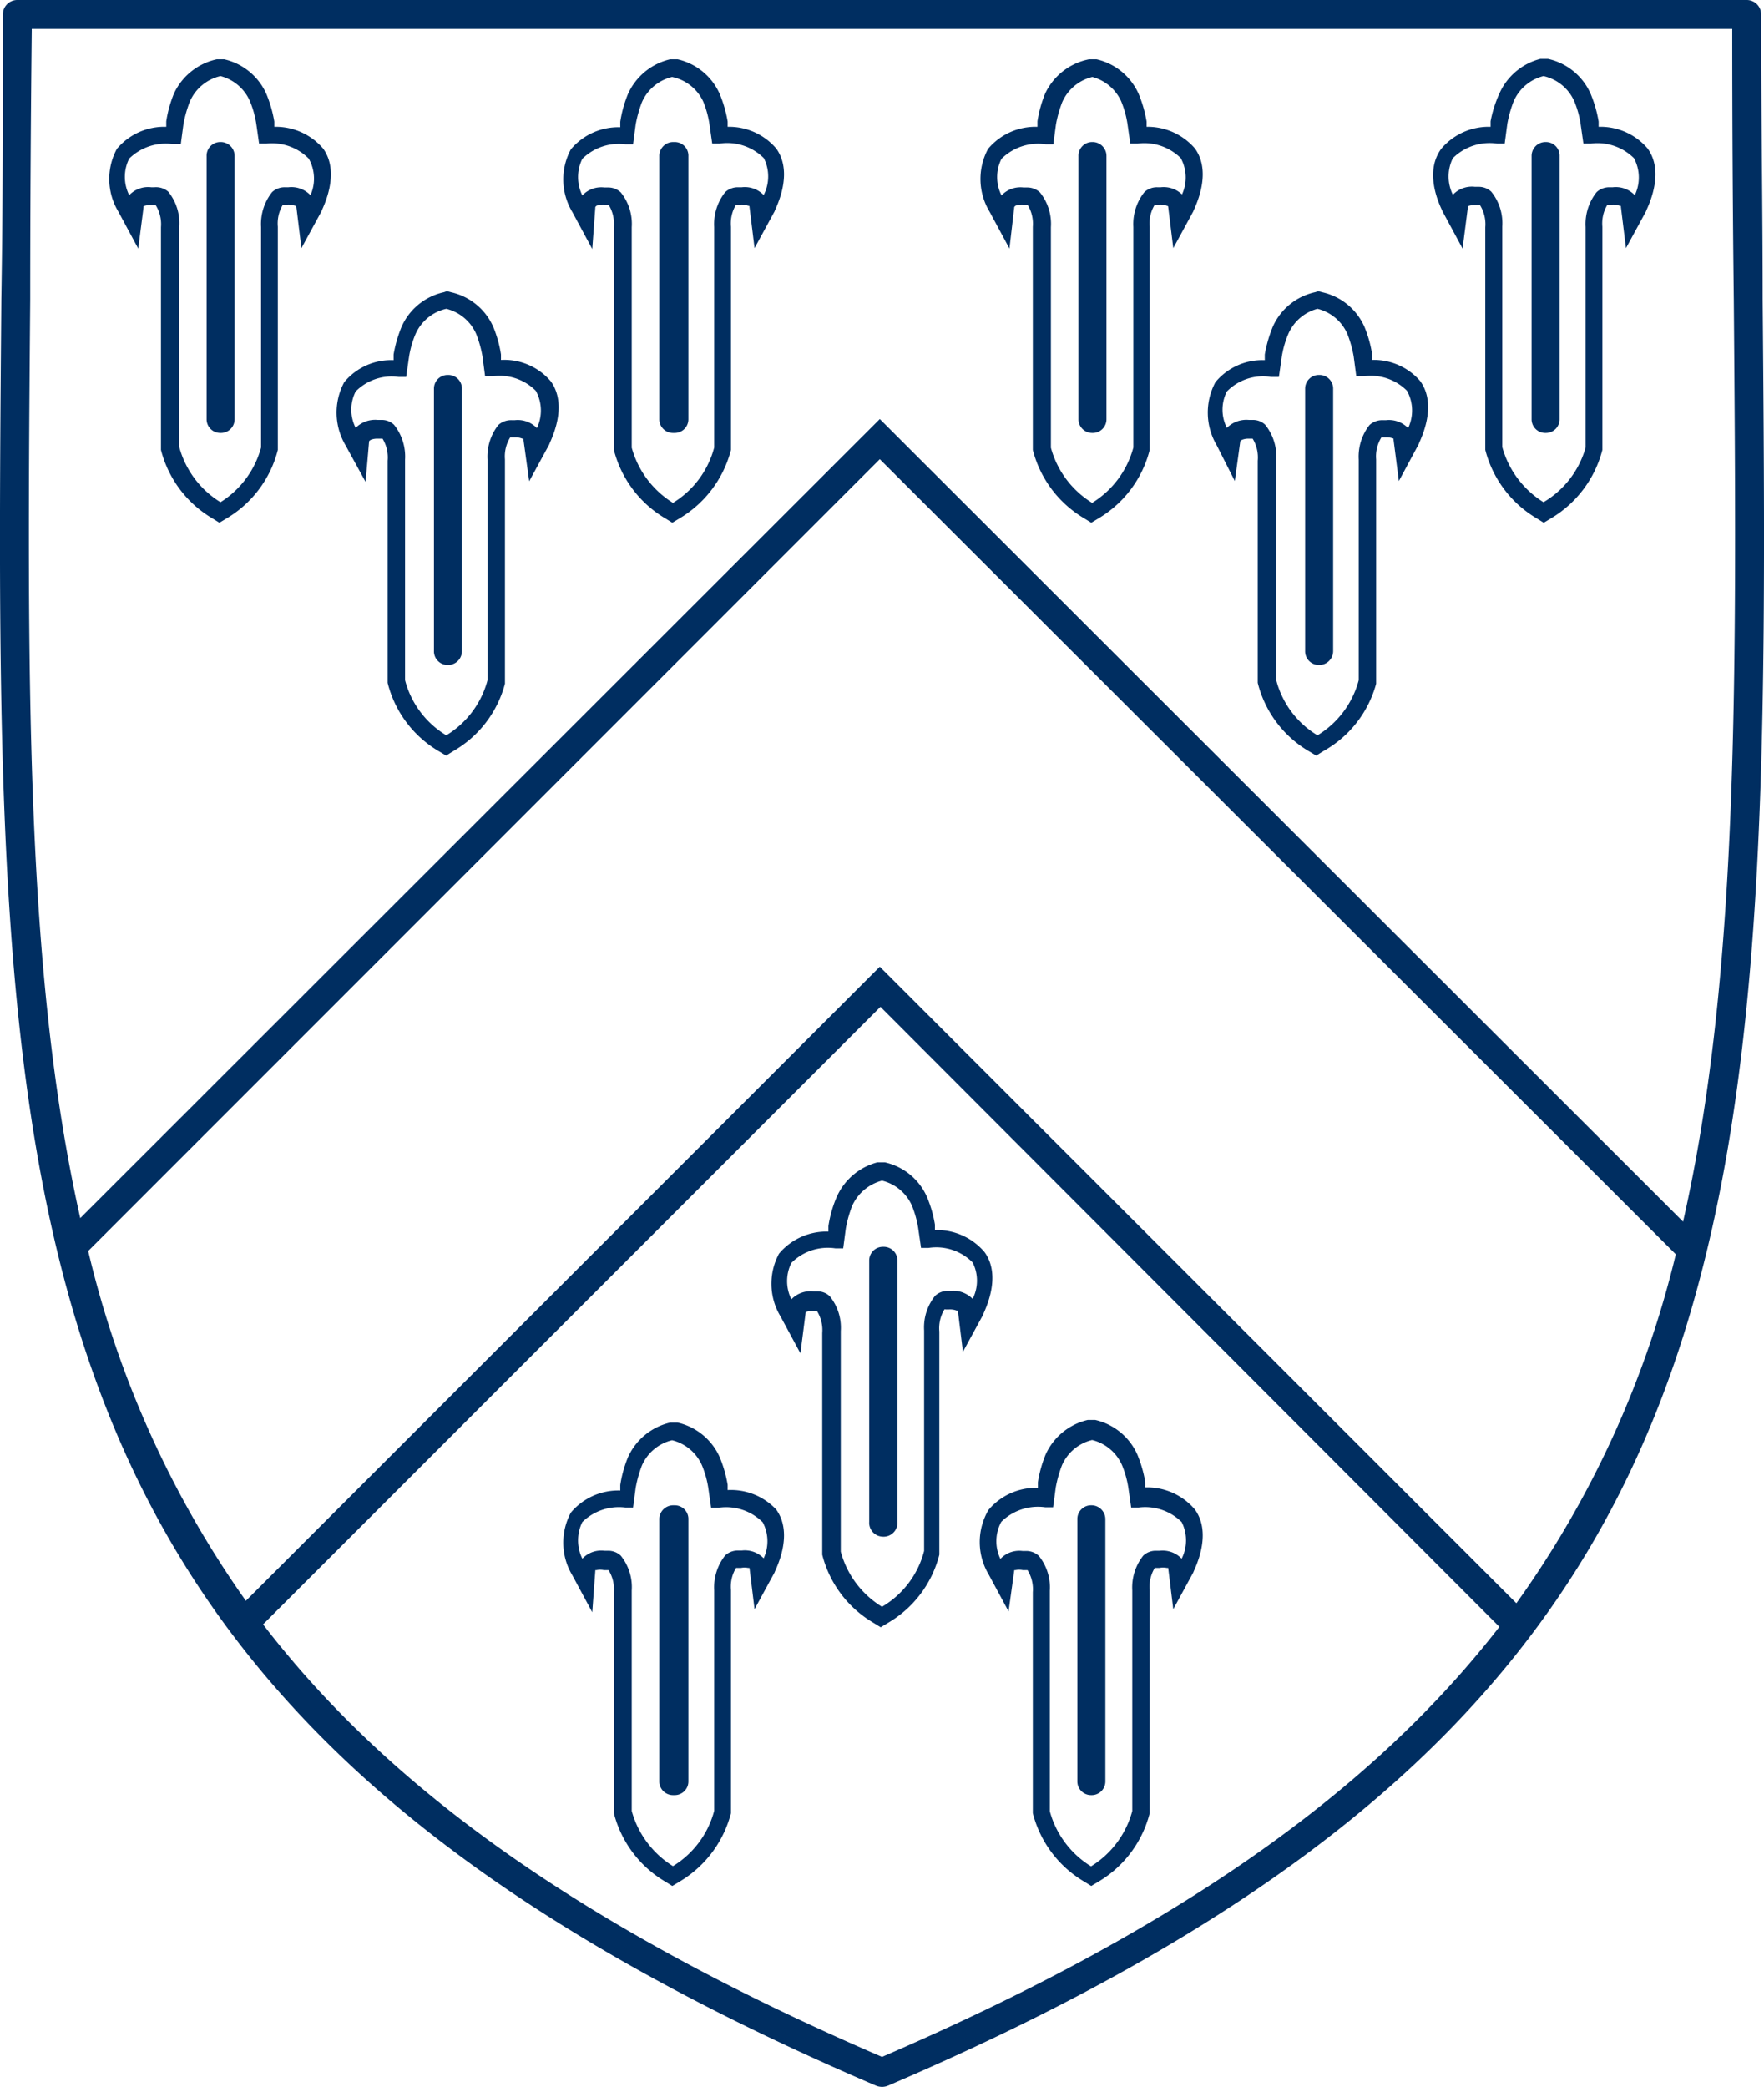 <svg id="Layer_1" data-name="Layer 1" xmlns="http://www.w3.org/2000/svg" viewBox="0 0 80 94.62"><defs><style>.cls-1{fill:#002e61;}</style></defs><title>Artboard 15</title><path class="cls-1" d="M20.31,17h0a.62.62,0,0,0-.63.63V29.51a.62.62,0,0,0,.63.64h0a.63.63,0,0,0,.64-.64V17.64A.62.62,0,0,0,20.31,17Z"/><path class="cls-1" d="M22.72,16.32l0-.25h0a5.43,5.43,0,0,0-.35-1.25,2.74,2.74,0,0,0-1.91-1.57l-.19-.05-.15.05a2.74,2.74,0,0,0-1.91,1.57,6,6,0,0,0-.36,1.25l0,.26a2.76,2.76,0,0,0-2.24,1,2.92,2.92,0,0,0,.06,2.86l.91,1.66L16.74,20s0,0,.06-.05a.75.75,0,0,1,.34-.06h.16s0,0,.05,0a1.64,1.64,0,0,1,.23,1V30.91l0,.05a5,5,0,0,0,2.3,3.09l.35.21.34-.21A5,5,0,0,0,22.9,31V20.83a1.63,1.63,0,0,1,.24-1s0,0,.05,0h.16a.79.79,0,0,1,.34.06c.05,0,.05,0,.05.05L24,21.82l.91-1.67c0-.07.91-1.69.07-2.86A2.77,2.77,0,0,0,22.72,16.32Zm1.63,3.09a1.21,1.21,0,0,0-1-.36h-.15a.86.86,0,0,0-.6.22,2.32,2.32,0,0,0-.49,1.57v10a4.17,4.17,0,0,1-1.87,2.5,4.13,4.13,0,0,1-1.87-2.5v-10a2.31,2.31,0,0,0-.5-1.58.8.8,0,0,0-.57-.22h-.17a1.25,1.25,0,0,0-1,.36,1.82,1.82,0,0,1,0-1.65,2.29,2.29,0,0,1,1.95-.66h.34l.13-.91a4.39,4.39,0,0,1,.28-1A2,2,0,0,1,20.24,14h0a2,2,0,0,1,1.36,1.15,5.36,5.36,0,0,1,.28,1l.12.91h.35a2.3,2.3,0,0,1,1.95.66A1.85,1.85,0,0,1,24.35,19.41Z"/><path class="cls-1" d="M59.82,17h0a.62.62,0,0,0-.63.63V29.51a.62.62,0,0,0,.63.64h0a.63.63,0,0,0,.64-.64V17.64A.62.62,0,0,0,59.82,17Z"/><path class="cls-1" d="M62.23,16.32l0-.25h0a5.43,5.43,0,0,0-.35-1.25,2.74,2.74,0,0,0-1.91-1.57l-.19-.05-.15.05a2.74,2.74,0,0,0-1.91,1.57,6,6,0,0,0-.36,1.25l0,.26a2.76,2.76,0,0,0-2.24,1,2.92,2.92,0,0,0,.06,2.86L56,21.81,56.25,20s0,0,.06-.05a.75.75,0,0,1,.34-.06h.16s0,0,0,0a1.64,1.64,0,0,1,.23,1V30.91l0,.05a5,5,0,0,0,2.3,3.09l.35.21.34-.21A5,5,0,0,0,62.41,31V20.83a1.63,1.63,0,0,1,.24-1s0,0,.05,0h.16a.79.79,0,0,1,.34.06s0,0,0,.05l.24,1.87.9-1.67c0-.07.91-1.69.07-2.86A2.77,2.77,0,0,0,62.23,16.32Zm1.63,3.09a1.21,1.21,0,0,0-1-.36h-.15a.86.86,0,0,0-.6.22,2.32,2.32,0,0,0-.49,1.57v10a4.17,4.17,0,0,1-1.87,2.5,4.13,4.13,0,0,1-1.87-2.5v-10a2.31,2.31,0,0,0-.5-1.58.8.8,0,0,0-.57-.22h-.17a1.25,1.25,0,0,0-1,.36,1.82,1.82,0,0,1,0-1.65,2.29,2.29,0,0,1,2-.66H58l.13-.91a4.39,4.39,0,0,1,.28-1A2,2,0,0,1,59.75,14h0a2,2,0,0,1,1.36,1.15,5.36,5.36,0,0,1,.28,1l.12.91h.35a2.3,2.3,0,0,1,1.95.66A1.85,1.85,0,0,1,63.86,19.41Z"/><path class="cls-1" d="M30.59,6.44h-.05a.63.63,0,0,0-.64.64V19a.62.62,0,0,0,.64.63h.05a.62.62,0,0,0,.63-.63V7.08A.62.62,0,0,0,30.59,6.44Z"/><path class="cls-1" d="M33,5.75l0-.24v0a5.73,5.73,0,0,0-.36-1.25,2.76,2.76,0,0,0-1.91-1.57l-.18,0-.16,0a2.79,2.79,0,0,0-1.91,1.57,5.48,5.48,0,0,0-.35,1.26l0,.25a2.81,2.81,0,0,0-2.24,1,2.87,2.87,0,0,0,.07,2.85l.9,1.67L27,9.38s0,0,.05-.05a.86.86,0,0,1,.34-.05h.21a1.64,1.64,0,0,1,.24,1V20.4a5.06,5.06,0,0,0,2.31,3.09l.34.21.35-.21a5.09,5.09,0,0,0,2.31-3.09V10.28h0a1.64,1.64,0,0,1,.23-1h.22a.8.8,0,0,1,.33.05c.05,0,.06,0,.06.05l.23,1.87.91-1.67c0-.06.91-1.69.07-2.85A2.81,2.81,0,0,0,33,5.75Zm1.64,3.1a1.19,1.19,0,0,0-1-.36h-.16a.85.85,0,0,0-.59.22,2.33,2.33,0,0,0-.5,1.58v10a4.19,4.19,0,0,1-1.87,2.51,4.28,4.28,0,0,1-1.87-2.5v-10a2.27,2.27,0,0,0-.5-1.58.83.83,0,0,0-.57-.22h-.17a1.18,1.18,0,0,0-1,.36,1.87,1.87,0,0,1,0-1.66,2.37,2.37,0,0,1,1.95-.66h.35l.12-.9a5.63,5.63,0,0,1,.28-1,2,2,0,0,1,1.37-1.15h0A2,2,0,0,1,31.89,4.6a4.48,4.48,0,0,1,.28,1l.13.91h.34a2.35,2.35,0,0,1,2,.66A1.84,1.84,0,0,1,34.63,8.85Z"/><path class="cls-1" d="M49.54,6.44h0a.62.62,0,0,0-.63.64V19a.62.62,0,0,0,.63.63h0a.62.62,0,0,0,.64-.63V7.08A.63.63,0,0,0,49.54,6.44Z"/><path class="cls-1" d="M52,5.75l0-.24v0a5.73,5.73,0,0,0-.36-1.25,2.76,2.76,0,0,0-1.91-1.57l-.18,0-.16,0A2.79,2.79,0,0,0,47.4,4.24a5.48,5.48,0,0,0-.35,1.26l0,.25a2.81,2.81,0,0,0-2.24,1,2.87,2.87,0,0,0,.07,2.85l.9,1.67L46,9.38s0,0,.05-.05a.86.86,0,0,1,.34-.05h.21a1.64,1.64,0,0,1,.24,1V20.4a5.06,5.06,0,0,0,2.31,3.09l.34.21.35-.21a5.05,5.05,0,0,0,2.3-3.09l0,0V10.28h0a1.64,1.64,0,0,1,.23-1h.21a.82.82,0,0,1,.34.05s.06,0,.06.05l.23,1.87.91-1.67c0-.06.91-1.69.07-2.85A2.83,2.83,0,0,0,52,5.75Zm1.64,3.1a1.2,1.2,0,0,0-1-.36h-.15a.83.83,0,0,0-.59.22,2.33,2.33,0,0,0-.5,1.58v10a4.23,4.23,0,0,1-1.87,2.51,4.24,4.24,0,0,1-1.87-2.5v-10a2.27,2.27,0,0,0-.5-1.58.85.85,0,0,0-.57-.22h-.17a1.18,1.18,0,0,0-1,.36,1.84,1.84,0,0,1,0-1.66,2.37,2.37,0,0,1,2-.66h.35l.12-.9a5.63,5.63,0,0,1,.28-1,2,2,0,0,1,1.37-1.15h0A2,2,0,0,1,50.85,4.6a4.48,4.48,0,0,1,.28,1l.13.91h.34a2.35,2.35,0,0,1,1.95.66A1.84,1.84,0,0,1,53.59,8.85Z"/><path class="cls-1" d="M40,69.67h0A.63.63,0,0,0,40.7,69V57.16a.62.62,0,0,0-.64-.63h0a.62.62,0,0,0-.64.63V69A.63.63,0,0,0,40,69.67Z"/><path class="cls-1" d="M37.92,54.33a5.35,5.35,0,0,0-.35,1.26l0,.25a2.81,2.81,0,0,0-2.24,1,2.87,2.87,0,0,0,.07,2.85l.9,1.67.24-1.87s0,0,0,0a.86.86,0,0,1,.34-.05h.17s0,0,0,0a1.64,1.64,0,0,1,.24,1V70.49a5,5,0,0,0,2.31,3.08l.34.21.35-.21a5,5,0,0,0,2.31-3.08V60.37h0a1.64,1.64,0,0,1,.23-1,.06.06,0,0,1,.05,0h.16a.82.82,0,0,1,.34.05s.06,0,.06,0l.23,1.87.91-1.67c0-.07.91-1.69.07-2.85a2.83,2.83,0,0,0-2.25-1l0-.25h0a5.58,5.58,0,0,0-.36-1.25,2.74,2.74,0,0,0-1.91-1.57l-.18,0-.16,0A2.79,2.79,0,0,0,37.92,54.33Zm2.08-.8h0a2,2,0,0,1,1.36,1.14,4.72,4.72,0,0,1,.28,1l.13.91h.34a2.32,2.32,0,0,1,2,.66,1.82,1.82,0,0,1,0,1.65,1.23,1.23,0,0,0-1-.36H43a.83.83,0,0,0-.59.22,2.29,2.29,0,0,0-.5,1.57v10A4.13,4.13,0,0,1,40,72.85a4.21,4.21,0,0,1-1.87-2.5v-10a2.26,2.26,0,0,0-.5-1.58.8.8,0,0,0-.57-.22h-.17a1.21,1.21,0,0,0-1,.36,1.85,1.85,0,0,1,0-1.65,2.33,2.33,0,0,1,2-.66h.35l.12-.91a5.63,5.63,0,0,1,.28-1A2.05,2.05,0,0,1,40,53.53Z"/><path class="cls-1" d="M30.59,68.25h-.05a.63.63,0,0,0-.64.64V80.76a.62.62,0,0,0,.64.63h.05a.62.62,0,0,0,.63-.63V68.89A.62.62,0,0,0,30.59,68.25Z"/><path class="cls-1" d="M33,67.56l0-.24v0a5.73,5.73,0,0,0-.36-1.25,2.76,2.76,0,0,0-1.91-1.57l-.18,0-.16,0a2.79,2.79,0,0,0-1.91,1.57,5.48,5.48,0,0,0-.35,1.26l0,.25a2.81,2.81,0,0,0-2.24,1,2.87,2.87,0,0,0,.07,2.85l.9,1.67L27,71.19s0,0,.05,0a.86.86,0,0,1,.34,0h.21a1.64,1.64,0,0,1,.24,1V82.21a5.06,5.06,0,0,0,2.31,3.09l.34.21.35-.21a5.09,5.09,0,0,0,2.31-3.09V72.09h0a1.64,1.64,0,0,1,.23-1h.22a.8.8,0,0,1,.33,0c.05,0,.06,0,.06,0l.23,1.87.91-1.67c0-.06.91-1.69.07-2.85A2.81,2.81,0,0,0,33,67.56Zm1.64,3.1a1.19,1.19,0,0,0-1-.36h-.16a.85.85,0,0,0-.59.22,2.33,2.33,0,0,0-.5,1.58v10a4.19,4.19,0,0,1-1.87,2.51,4.28,4.28,0,0,1-1.87-2.5v-10a2.27,2.27,0,0,0-.5-1.58.83.83,0,0,0-.57-.22h-.17a1.18,1.18,0,0,0-1,.36,1.87,1.87,0,0,1,0-1.66,2.37,2.37,0,0,1,1.95-.66h.35l.12-.9a5.63,5.63,0,0,1,.28-1,2,2,0,0,1,1.37-1.15h0a2,2,0,0,1,1.36,1.15,4.48,4.48,0,0,1,.28,1l.13.91h.34a2.35,2.35,0,0,1,2,.66A1.84,1.84,0,0,1,34.63,70.66Z"/><path class="cls-1" d="M49.49,81.39h0a.62.62,0,0,0,.64-.63V68.89a.63.63,0,0,0-.64-.64h0a.62.62,0,0,0-.63.64V80.76A.62.62,0,0,0,49.49,81.39Z"/><path class="cls-1" d="M44.84,71.39l.9,1.67L46,71.19s0,0,.05,0a.86.86,0,0,1,.34,0h.21a1.64,1.64,0,0,1,.24,1V82.21a5.06,5.06,0,0,0,2.31,3.09l.34.21.35-.21a5.05,5.05,0,0,0,2.3-3.09l0,0V72.09h0a1.64,1.64,0,0,1,.23-1h.21a.82.82,0,0,1,.34,0s.06,0,.06,0l.23,1.87.91-1.67c0-.06.91-1.69.07-2.85a2.83,2.83,0,0,0-2.25-1l0-.24v0a5.73,5.73,0,0,0-.36-1.25,2.76,2.76,0,0,0-1.91-1.57l-.18,0-.16,0a2.79,2.79,0,0,0-1.91,1.57,5.48,5.48,0,0,0-.35,1.26l0,.25a2.81,2.81,0,0,0-2.24,1A2.87,2.87,0,0,0,44.84,71.39ZM45.41,69a2.37,2.37,0,0,1,2-.66h.35l.12-.9a5.63,5.63,0,0,1,.28-1,2,2,0,0,1,1.37-1.15h0a2,2,0,0,1,1.36,1.15,4.48,4.48,0,0,1,.28,1l.13.91h.34a2.35,2.35,0,0,1,1.95.66,1.84,1.84,0,0,1,0,1.66,1.2,1.2,0,0,0-1-.36h-.15a.83.83,0,0,0-.59.22,2.33,2.33,0,0,0-.5,1.58v10a4.23,4.23,0,0,1-1.87,2.51,4.24,4.24,0,0,1-1.87-2.5v-10a2.27,2.27,0,0,0-.5-1.58.85.85,0,0,0-.57-.22h-.17a1.18,1.18,0,0,0-1,.36A1.84,1.84,0,0,1,45.41,69Z"/><path class="cls-1" d="M10,6.44h0a.62.62,0,0,0-.63.64V19a.62.62,0,0,0,.63.63h0a.62.62,0,0,0,.64-.63V7.08A.63.63,0,0,0,10,6.44Z"/><path class="cls-1" d="M12.44,5.75l0-.24v0a5.73,5.73,0,0,0-.36-1.25,2.76,2.76,0,0,0-1.91-1.57l-.18,0-.16,0A2.79,2.79,0,0,0,7.89,4.24,5.48,5.48,0,0,0,7.54,5.5l0,.25a2.81,2.81,0,0,0-2.24,1,2.87,2.87,0,0,0,.07,2.85l.9,1.67.24-1.87s0,0,0-.05a.86.86,0,0,1,.34-.05h.21a1.64,1.64,0,0,1,.24,1V20.4a5.06,5.06,0,0,0,2.31,3.09l.34.21.35-.21a5.05,5.05,0,0,0,2.3-3.09l0,0V10.28h0a1.64,1.64,0,0,1,.23-1h.21a.82.82,0,0,1,.34.05c.05,0,.06,0,.06.05l.23,1.87.91-1.67c0-.06.91-1.69.07-2.85A2.83,2.83,0,0,0,12.44,5.75Zm1.64,3.1a1.2,1.2,0,0,0-1-.36h-.15a.83.83,0,0,0-.59.22,2.33,2.33,0,0,0-.5,1.58v10A4.23,4.23,0,0,1,10,22.77a4.24,4.24,0,0,1-1.87-2.5v-10a2.27,2.27,0,0,0-.5-1.58A.85.85,0,0,0,7,8.49H6.86a1.18,1.18,0,0,0-1,.36,1.84,1.84,0,0,1,0-1.66,2.37,2.37,0,0,1,1.95-.66H8.2l.12-.9a5.63,5.63,0,0,1,.28-1A2,2,0,0,1,10,3.45h0A2,2,0,0,1,11.34,4.6a4.48,4.48,0,0,1,.28,1l.13.91h.34A2.35,2.35,0,0,1,14,7.19,1.84,1.84,0,0,1,14.08,8.85Z"/><path class="cls-1" d="M70.1,6.44h0a.63.63,0,0,0-.64.64V19a.62.62,0,0,0,.64.63h0a.62.62,0,0,0,.63-.63V7.08A.62.62,0,0,0,70.1,6.44Z"/><path class="cls-1" d="M72.5,5.75l0-.24v0a5.73,5.73,0,0,0-.36-1.25A2.76,2.76,0,0,0,70.2,2.67l-.18,0-.16,0A2.79,2.79,0,0,0,68,4.24,5.48,5.48,0,0,0,67.6,5.5l0,.25a2.81,2.81,0,0,0-2.24,1c-.83,1.14,0,2.68.07,2.85l.9,1.67.24-1.87s0,0,0-.05a.86.86,0,0,1,.34-.05h.21a1.64,1.64,0,0,1,.24,1V20.4a5.06,5.06,0,0,0,2.31,3.09l.34.21.35-.21a5.09,5.09,0,0,0,2.31-3.09V10.28h0a1.64,1.64,0,0,1,.23-1h.22a.8.8,0,0,1,.33.05c.06,0,.06,0,.06.05l.23,1.87.91-1.67c0-.06.91-1.69.07-2.85A2.81,2.81,0,0,0,72.5,5.75Zm1.64,3.1a1.19,1.19,0,0,0-1-.36H73a.85.85,0,0,0-.59.22,2.33,2.33,0,0,0-.5,1.58v10A4.19,4.19,0,0,1,70,22.77a4.28,4.28,0,0,1-1.87-2.5v-10a2.27,2.27,0,0,0-.5-1.58.83.83,0,0,0-.57-.22h-.17a1.19,1.19,0,0,0-1,.36,1.87,1.87,0,0,1,0-1.66,2.37,2.37,0,0,1,2-.66h.35l.12-.9a5.63,5.63,0,0,1,.28-1A2,2,0,0,1,70,3.45h0A2,2,0,0,1,71.4,4.6a4.48,4.48,0,0,1,.28,1l.13.91h.34a2.35,2.35,0,0,1,1.95.66A1.84,1.84,0,0,1,74.14,8.85Z"/><path class="cls-1" d="M79.94,13.55c0-4.09-.07-8.39-.07-12.9A.65.65,0,0,0,79.22,0H.78A.65.65,0,0,0,.13.65c0,4.51,0,8.81-.07,12.9C-.29,56-.46,77.36,39.74,94.57a.8.8,0,0,0,.26.05.75.75,0,0,0,.26-.05C80.46,77.35,80.29,56,79.94,13.55ZM40,93.26C26.5,87.44,17.68,81.14,11.93,73.65l28-28L68,73.76C62.23,81.2,53.43,87.47,40,93.26ZM68.77,72.69,39.9,43.83,11.15,72.58A45.58,45.58,0,0,1,4,56.72l35.9-35.9L76,56.87A45.28,45.28,0,0,1,68.77,72.69Zm7.56-17.3L39.9,19,3.64,55.23C1.12,44,1.23,30.49,1.37,13.56q0-5.85.07-12.25H78.56q0,6.4.07,12.25C78.77,30.57,78.88,44.14,76.33,55.39Z"/></svg>